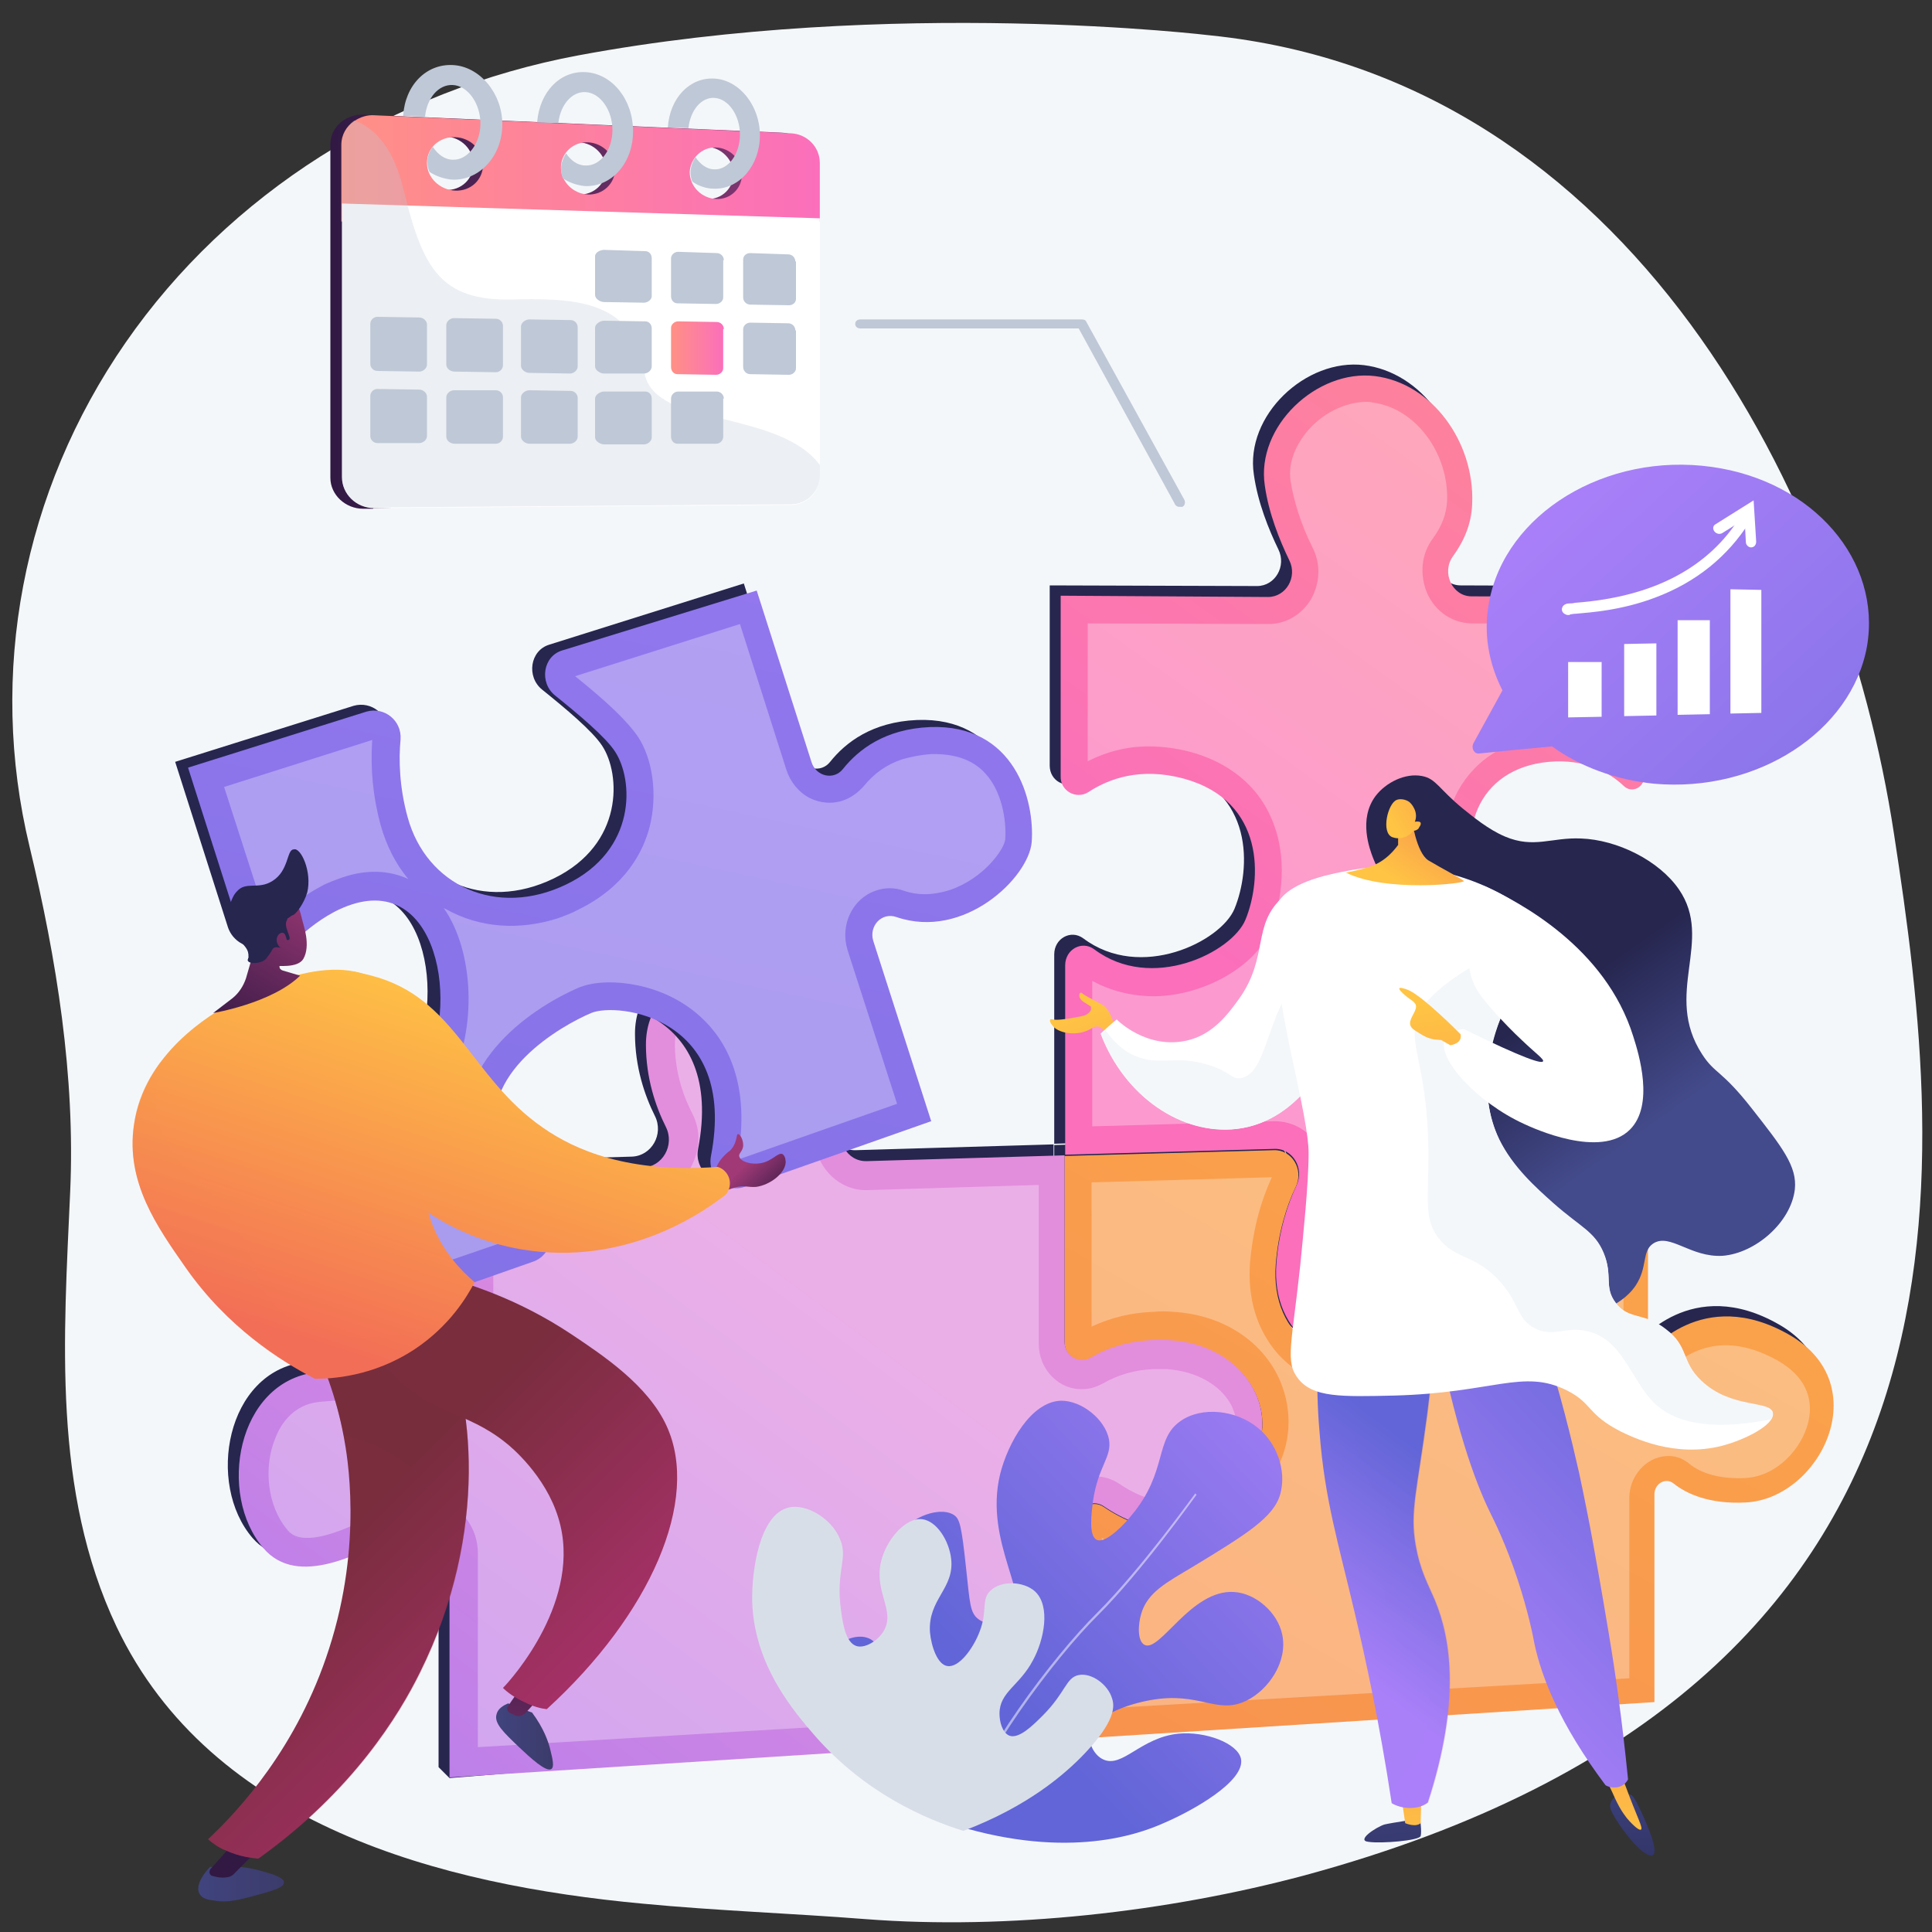 <?xml version="1.0" encoding="utf-8"?>
<!-- Generator: Adobe Illustrator 26.0.0, SVG Export Plug-In . SVG Version: 6.00 Build 0)  -->
<svg version="1.1" xmlns="http://www.w3.org/2000/svg" xmlns:xlink="http://www.w3.org/1999/xlink" x="0px" y="0px"
	 viewBox="0 0 300 300" style="enable-background:new 0 0 300 300;" xml:space="preserve">
<rect x="0" y="0" width="300" height="300" fill="#333333" stroke="none"/>
<style type="text/css">
	.st0{fill:#F4F7FA;}
	.st1{fill:#26264F;}
	.st2{fill:url(#SVGID_1_);}
	.st3{opacity:0.3;fill:#FFFFFF;}
	.st4{fill:url(#SVGID_00000174572190863759671560000010150855815486815635_);}
	.st5{fill:url(#SVGID_00000089565081782280775470000013874038576444627355_);}
	.st6{fill:url(#SVGID_00000040564068998441516280000007562451923634709895_);}
	.st7{fill:url(#SVGID_00000111175104303093739720000008879996394111650975_);}
	.st8{fill:url(#SVGID_00000116204612566068184690000010255847011257980851_);}
	.st9{fill:url(#SVGID_00000137826527692914170220000017700201731529805221_);}
	.st10{fill:url(#SVGID_00000054952606219427556800000008719549676077266324_);}
	.st11{fill:url(#SVGID_00000063632265916763321830000009312790021839862924_);}
	.st12{opacity:0.3;fill:url(#SVGID_00000048460407589514624420000000877765747910382222_);}
	.st13{fill:url(#SVGID_00000082358071198931191530000017874372272616351891_);}
	.st14{fill:url(#SVGID_00000122706376416941505590000006698931107677649296_);}
	.st15{fill:url(#SVGID_00000156576153984729066290000006258926070808161471_);}
	.st16{fill:url(#SVGID_00000178910097889520346820000004153220624759313555_);}
	.st17{opacity:0.3;fill:url(#SVGID_00000050631837366788311330000003271018198240320390_);}
	.st18{fill:url(#SVGID_00000010994109351622727200000016949272619972853431_);}
	.st19{fill:url(#SVGID_00000137133368882531472460000012662537119732545159_);}
	.st20{fill:url(#SVGID_00000006665610535815126940000002837180608212481711_);}
	.st21{fill:url(#SVGID_00000129927952424353158030000016672146842927305365_);}
	.st22{fill:url(#SVGID_00000127002459372677791930000014630272751097074825_);}
	.st23{fill:url(#SVGID_00000019639039775065712730000004010061633846892941_);}
	.st24{fill:url(#SVGID_00000011723513668473900770000014276563431294994363_);}
	.st25{fill:url(#SVGID_00000073700480340179825600000002840523779482051226_);}
	.st26{fill:url(#SVGID_00000052091086713925523470000000575785040168666533_);}
	.st27{fill:url(#SVGID_00000178890537051272620180000010649096899888852128_);}
	.st28{fill:#FFFFFF;}
	.st29{fill:url(#SVGID_00000098195455267580075380000006976628160554826629_);}
	.st30{opacity:0.3;fill:url(#SVGID_00000039135945447838084470000005367915395789330853_);}
	.st31{fill:url(#SVGID_00000128474406106288395850000014825318030947813279_);}
	.st32{fill:url(#SVGID_00000020377226363151413590000009934279083318185648_);}
	.st33{fill:url(#SVGID_00000022538789809931342290000005701256427332257169_);}
	.st34{fill:url(#SVGID_00000033347627895441624290000005708211579936178580_);}
	.st35{fill:url(#SVGID_00000139992728821250671430000001929134904566852999_);}
	.st36{opacity:0.5;fill:#FFFFFF;}
	.st37{fill:#D8DEE8;}
	.st38{fill:url(#SVGID_00000037675151617398377590000010024791835349616827_);}
	.st39{fill:url(#SVGID_00000058553507766710801660000017642178385065710471_);}
	.st40{fill:#BFC8D6;}
	.st41{fill:url(#SVGID_00000031898137258250642680000017517114808086058640_);}
	.st42{opacity:0.3;fill:#BFC8D6;}
</style>
<g id="Background">
</g>
<g id="Illustration">
	<g>
		<path class="st0" d="M294.1,129.5c-8-52.6-41-117.3-106.1-124c0,0-49.4-6-98.2,3.1C60.9,14,35.5,30.1,19.5,53.2
			c-16,23.1-21.4,51.4-14.9,78.3c4.2,17.5,7.1,35.6,6.3,53.5c-1,22.6-2.8,46.5,7.2,67.6c14.7,30.9,50.5,40.1,81.7,43
			c11.5,1.1,23.1,1.5,34.6,2.4c22.1,1.7,46.9-1.1,68.2-6.8C311,261.8,302.2,182.1,294.1,129.5z"/>
		<path class="st1" d="M258.2,228.7c2.1,1.7,5.7,3.3,11.3,3c11.5-0.6,20.3-18.2,6.8-26c-13.7-7.9-22,2.9-22,2.9V176l-27.3,0.8
			c-3,0.1-4.8,3.8-3.1,6.4c8.7,13.3-1.3,26.2-9.4,27.1c-9.4,1-18.9-4.1-18-15.7c0.4-5,1.7-9.1,3.1-12c1.3-2.7-0.6-5.8-3.4-5.7
			l-32.5,0.9v28.9c0,2.2,2.2,3.6,4.1,2.5c2.7-1.6,6.7-3,12.2-2.7c11,0.7,17.2,10,13.2,17.9c-7.6,15.3-17.7,11.8-23.4,7.9
			c-1.9-1.3-4.4,0.3-4.4,2.7v33.3l89.9-5.7v-32.1C255.2,228.8,257,227.7,258.2,228.7z"/>
		<path class="st1" d="M169.7,232.2c5.7,3.9,15.8,7.4,23.4-7.9c4-7.9-2.3-17.3-13.2-17.9c-5.5-0.3-9.5,1.1-12.2,2.7
			c-1.9,1.1-4.1-0.3-4.1-2.5v-28.9l-30.7,0.9c-3.1,0.1-5-3.3-3.5-6.2c10.7-19.4-6.6-27.2-10.9-26.8c-4.8,0.4-19.9,3.4-19.9,14.9
			c0,5.2,1.5,9.6,3.1,12.8c1.4,2.8-0.5,6.2-3.6,6.3l-27.8,0.8V209c0,3.2-3.2,5.6-6.2,4.6c-4.3-1.5-10.4-2.9-16.8-2.1
			c-12.2,1.5-15.3,18.9-8.1,27.3c5.3,6.2,15,1,22.3-3c3-1.7,6.6,0.5,6.6,3.9v34.7l1.7,1.7l95.6-7.8v-33.3
			C165.3,232.5,167.9,231,169.7,232.2z"/>
		<path class="st1" d="M167.3,121.3c3.2-2.1,8.1-3.9,14.8-2.1c12.8,3.5,12.1,15.8,9.6,21.9c-2.1,5.1-14.6,11.3-23.5,4.6
			c-1.9-1.4-4.5,0-4.5,2.5v29.4l32.5-0.9c2.8-0.1,4.7,3,3.4,5.7c-1.4,3-2.7,7-3.1,12c-0.9,11.6,8.6,16.7,18,15.7
			c8.1-0.8,18.1-13.8,9.4-27.1c-1.7-2.6,0.1-6.3,3.1-6.4l27.3-0.8l1.7-33.2l-1.7-1.7c-8.4,11-20.8,8.4-25.6-2.5
			c-4.9-10.9-0.9-20.9,10.1-21.9c5.6-0.5,9.4,1.6,11.7,3.8c1.2,1.1,3.1,0.2,3.1-1.5V91l-26.8-0.1c-3,0-4.7-3.7-2.9-6.2
			c1.6-2.2,2.9-4.9,3-8.2c0.4-9.5-6.2-18.7-15.1-19.8c-9-1.1-18.5,7.8-17.1,17c0.6,4.3,2.3,8.5,3.8,11.6c1.3,2.6-0.5,5.7-3.3,5.7
			L163,90.9v28C163,121.2,165.4,122.6,167.3,121.3z"/>
		<linearGradient id="SVGID_1_" gradientUnits="userSpaceOnUse" x1="353.591" y1="-22.673" x2="57.972" y2="490.991">
			<stop  offset="0" style="stop-color:#FFC444"/>
			<stop  offset="0.996" style="stop-color:#F36F56"/>
		</linearGradient>
		<path class="st2" d="M259.8,230.3c2.1,1.7,5.7,3.3,11.3,3c11.5-0.6,20.3-18.2,6.8-26c-13.7-7.9-22,2.9-22,2.9v-32.5l-27.3,0.8
			c-3,0.1-4.8,3.8-3.1,6.4c8.7,13.3-1.3,26.2-9.4,27.1c-9.4,1-18.9-4.1-18-15.7c0.4-5,1.7-9.1,3.1-12c1.3-2.7-0.6-5.8-3.4-5.7
			l-32.5,0.9v28.9c0,2.2,2.2,3.6,4.1,2.5c2.7-1.6,6.7-3,12.2-2.7c11,0.7,17.2,10,13.2,17.9c-7.6,15.3-17.7,11.8-23.4,7.9
			c-1.9-1.3-4.4,0.3-4.4,2.7v33.3l89.9-5.7v-32.1C256.8,230.4,258.6,229.4,259.8,230.3z"/>
		<path class="st3" d="M171.1,265.3v-26.5c3.5,2,7,2.8,10.4,2.7c4.7-0.2,11.5-2.8,16.9-13.7c2.3-4.5,2.2-9.7,0-14.2
			c-2.9-5.8-9-9.5-16.3-9.9c-1-0.1-1.9-0.1-2.9,0c-3.5,0.1-6.7,0.9-9.7,2.3v-22.4l28-0.8c-1.9,4.1-3,8.6-3.4,13.3
			c-0.4,5.6,1.1,10.4,4.3,14.1c3.8,4.2,9.7,6.5,16.3,6.2c0.5,0,1-0.1,1.6-0.1c5.8-0.6,11.7-5.4,14.6-11.9c3.1-6.9,2.4-14.7-1.9-21.5
			l23.1-0.7v39.9l6.7-9c0.3-0.3,3.4-4,8.7-4.2c2.7-0.1,5.6,0.7,8.6,2.4c4,2.3,5.6,5.6,4.7,9.5c-1,4.1-4.8,8.4-9.7,8.7
			c-3.8,0.2-6.9-0.6-8.9-2.3c-1-0.8-2.2-1.2-3.5-1.1c-3.1,0.2-5.7,3.1-5.7,6.5v28L171.1,265.3z"/>
		
			<linearGradient id="SVGID_00000178178548056156975520000008522510943441616556_" gradientUnits="userSpaceOnUse" x1="134.825" y1="202.4" x2="15.518" y2="362.168">
			<stop  offset="3.597120e-03" style="stop-color:#E38DDD"/>
			<stop  offset="1" style="stop-color:#9571F6"/>
		</linearGradient>
		<path style="fill:url(#SVGID_00000178178548056156975520000008522510943441616556_);" d="M171.4,233.9c5.7,3.9,15.8,7.4,23.4-7.9
			c4-7.9-2.3-17.3-13.2-17.9c-5.5-0.3-9.5,1.1-12.2,2.7c-1.9,1.1-4.1-0.3-4.1-2.5v-28.9l-30.7,0.9c-3.1,0.1-5-3.3-3.5-6.2
			c10.7-19.4-6.6-27.2-10.9-26.8c-4.8,0.4-19.9,3.4-19.9,14.9c0,5.2,1.5,9.6,3.1,12.8c1.4,2.8-0.5,6.2-3.6,6.3L72,182v28.6
			c0,3.2-3.2,5.6-6.2,4.6c-4.3-1.5-10.4-2.9-16.8-2.1c-12.2,1.5-15.3,18.9-8.1,27.3c5.3,6.2,15,1,22.3-3c3-1.7,6.6,0.5,6.6,3.9V276
			l97.2-6.2v-33.3C167,234.2,169.5,232.6,171.4,233.9z"/>
		<path class="st3" d="M74.2,271.3v-30.1c0-5-4-8.9-9-8.7c-1.4,0.1-2.7,0.4-4,1.1c-3.9,2.1-9.2,5-13.1,5.2c-2.1,0.1-3-0.6-3.6-1.4
			c-2.9-3.5-3.7-9.5-1.7-14.2c0.9-2.3,2.9-5.1,6.7-5.5c0.7-0.1,1.4-0.1,2.2-0.2c5-0.2,9.6,1,12.7,2c1,0.4,2.1,0.5,3.2,0.5
			c5-0.2,9-4.5,9-9.5v-24.1l23.4-0.7c3-0.1,5.6-1.7,7.2-4.3c1.5-2.7,1.7-5.8,0.3-8.5c-1.8-3.5-2.7-7.1-2.7-10.8
			c0-8.7,15.1-10.4,15.8-10.4c1.3,0,6.2,1.8,8.6,6c2.1,3.8,1.6,8.6-1.6,14.4c-1.5,2.7-1.5,5.9,0,8.6c1.5,2.6,4.2,4.2,7.1,4.1
			l26.6-0.8v24.6c0,2,0.7,3.8,2.1,5.2c1.3,1.3,3,2,4.8,1.9c1.1,0,2.2-0.4,3.1-0.9c2.3-1.3,4.9-2.1,7.8-2.2c0.7,0,1.4,0,2.1,0
			c4.5,0.3,8.3,2.4,10,5.6c0.7,1.4,1.3,3.6,0.1,6.1c-2.8,5.7-6.1,8.6-9.8,8.8c-2.9,0.1-5.8-1.4-7.7-2.7c-1.2-0.8-2.5-1.2-3.9-1.1
			c-3.8,0.2-7,3.6-7,7.7v29L74.2,271.3z"/>
		
			<linearGradient id="SVGID_00000090253844130522694100000012389837781645425316_" gradientUnits="userSpaceOnUse" x1="290.43" y1="23.206" x2="196.214" y2="154.716">
			<stop  offset="0" style="stop-color:#FF9085"/>
			<stop  offset="1" style="stop-color:#FB6FBB"/>
		</linearGradient>
		<path style="fill:url(#SVGID_00000090253844130522694100000012389837781645425316_);" d="M169,123c3.2-2.1,8.1-3.9,14.8-2.1
			c12.8,3.5,12.1,15.8,9.6,21.9c-2.1,5.1-14.6,11.3-23.5,4.6c-1.9-1.4-4.5,0-4.5,2.5v29.4l32.5-0.9c2.8-0.1,4.7,3,3.4,5.7
			c-1.4,3-2.7,7-3.1,12c-0.9,11.6,8.6,16.7,18,15.7c8.1-0.8,18.1-13.8,9.4-27.1c-1.7-2.6,0.1-6.3,3.1-6.4l27.3-0.8v-34.8
			c-8.4,11-20.8,8.4-25.6-2.5c-4.9-10.9-0.9-20.9,10.1-21.9c5.6-0.5,9.4,1.6,11.7,3.8c1.2,1.1,3.1,0.2,3.1-1.5V92.7l-26.8-0.1
			c-3,0-4.7-3.7-2.9-6.2c1.6-2.2,2.9-4.9,3-8.2c0.4-9.5-6.2-18.7-15.1-19.8c-9-1.1-18.5,7.8-17.1,17c0.6,4.3,2.3,8.5,3.8,11.6
			c1.3,2.6-0.5,5.7-3.3,5.7l-32.2-0.2v28C164.6,122.8,167.1,124.2,169,123z"/>
		<path class="st3" d="M214.8,207.7c-4.3,0.2-8.2-1.2-10.4-3.7c-1.7-1.9-2.5-4.5-2.2-7.6c0.3-3.7,1.2-7.2,2.7-10.5
			c1.2-2.6,1.1-5.6-0.3-8c-1.4-2.4-3.9-3.8-6.7-3.8l-28.3,0.8v-22.6c2.9,1.6,6.2,2.4,9.7,2.4c7.7-0.1,15.7-4.7,17.9-10.2
			c1.9-4.5,2.9-11.6,0.1-17.7c-1.5-3.4-4.9-7.9-12.3-10c-2.2-0.6-4.5-0.9-6.6-0.9c-3.4,0-6.5,0.8-9.5,2.3V96.8l28.1,0.1
			c2.7,0,5.2-1.5,6.6-3.9c1.4-2.5,1.5-5.5,0.2-8c-1.8-3.6-2.9-7.2-3.4-10.3c-0.5-3.3,1.3-6.1,2.4-7.5c2.4-3,6.1-4.8,9.4-4.8
			c0.3,0,0.6,0,0.9,0.1c6.6,0.8,11.9,7.8,11.6,15.3c-0.1,2-0.8,3.9-2.2,5.8c-1.8,2.4-2.1,5.6-0.9,8.5c1.3,2.9,3.9,4.6,6.8,4.7
			l23,0.1v19.8c-2.8-1.6-6-2.5-9.4-2.5c-0.6,0-1.3,0-1.9,0.1c-6.2,0.6-11,3.6-13.7,8.5c-2.9,5.4-2.7,12.5,0.4,19.4
			c3.3,7.5,9.8,12,16.9,11.9c2.9-0.1,5.8-0.9,8.4-2.5v21.9l-23.5,0.6c-2.9,0.1-5.5,1.8-6.8,4.6c-1.3,2.8-1.1,6,0.5,8.5
			c3.7,5.7,2.9,10.4,1.6,13.4c-1.9,4.1-5.5,6.7-8,6.9C215.5,207.7,215.1,207.7,214.8,207.7z"/>
		<g>
			<path class="st1" d="M43.1,145.7c1.8-1.8,4-3.7,6.8-5.2c15.4-8,19.8,13.2,14.1,24.3c-2.9,5.6-8.4,5.9-13.1,4.9
				c-3.5-0.8-6.5,2.5-5.4,6l9.1,28.3l26.2-9.2c2.9-1,3.7-4.9,1.5-7.1c-2.5-2.6-5.3-6.3-6.9-11.2c-3.5-10.9,9.9-18.4,14.4-20.3
				c4-1.7,22.8,0.5,18.6,22.2c-0.6,3.2,2.3,5.8,5.2,4.8l29-10.2l-9-28c-0.7-2.3,1.3-4.5,3.6-3.7c10.5,3.6,20.5-6.1,21-11.6
				c0.5-6.5-2.6-18.4-15.8-17.9c-7,0.3-11.1,3.5-13.5,6.5c-1.4,1.8-4.2,1.2-4.9-1.1l-8.5-26.6l-30.2,9.5c-3,0.9-3.6,5-1.1,7
				c3.6,2.9,7.8,6.4,9.3,8.7c2.9,4.4,3.4,15.3-7.5,20.6c-10.9,5.3-21.8,0.2-24.7-10.4c-1.3-4.7-1.4-9-1.1-12.1
				c0.2-2.9-2.5-5.1-5.3-4.3l-27.7,8.7l8.2,25.7C36.5,147.2,40.7,148.2,43.1,145.7z"/>
			
				<linearGradient id="SVGID_00000062878744078109565760000018169208478262514856_" gradientUnits="userSpaceOnUse" x1="954.614" y1="-842.374" x2="650.605" y2="-314.132" gradientTransform="matrix(0.952 -0.305 0.305 0.952 -507.217 984.35)">
				<stop  offset="0" style="stop-color:#AA80F9"/>
				<stop  offset="0.996" style="stop-color:#6165D7"/>
			</linearGradient>
			<path style="fill:url(#SVGID_00000062878744078109565760000018169208478262514856_);" d="M45.1,146.8c1.8-1.8,4-3.7,6.8-5.2
				c15.4-8,19.8,13.2,14.1,24.3c-2.9,5.6-8.4,5.9-13.1,4.9c-3.5-0.8-6.5,2.5-5.4,6l9.1,28.3l26.2-9.2c2.9-1,3.7-4.9,1.5-7.1
				c-2.5-2.6-5.3-6.3-6.9-11.2c-3.5-10.9,9.9-18.4,14.4-20.3c4-1.7,22.8,0.5,18.6,22.2c-0.6,3.2,2.3,5.8,5.2,4.8l29-10.2l-9-28
				c-0.7-2.3,1.3-4.5,3.6-3.7c10.5,3.6,20.5-6.1,21-11.6c0.5-6.5-2.6-18.4-15.8-17.9c-7,0.3-11.1,3.5-13.5,6.5
				c-1.4,1.8-4.2,1.2-4.9-1.1l-8.5-26.6L87.3,101c-3,0.9-3.6,5-1.1,7c3.6,2.9,7.8,6.4,9.3,8.7c2.9,4.4,3.4,15.3-7.5,20.6
				c-10.9,5.3-21.8,0.2-24.7-10.4c-1.3-4.7-1.4-9-1.1-12.1c0.2-2.9-2.5-5.1-5.3-4.3l-27.7,8.7l8.2,25.7
				C38.6,148.3,42.7,149.3,45.1,146.8z"/>
			<path class="st3" d="M59.4,199.3l-7.7-24c0,0,0-0.1,0-0.1c0,0,0.1-0.1,0.1-0.1c0,0,0,0,0.1,0c3.8,0.9,7.2,0.8,10.1-0.2
				c3.4-1.2,6.1-3.6,7.9-7c4.2-8.2,3.7-20.2-1-26.9c0.1,0.1,0.3,0.1,0.4,0.2c5.2,2.9,11.3,3.3,17.3,1.4l0,0c1.1-0.4,2.2-0.8,3.3-1.4
				c7.3-3.6,10-9,11-12.9c1.2-4.9,0.5-10.4-1.9-14c-0.6-0.8-2.2-3.3-9.7-9.3l25.6-8.1l7.2,22.6c0.6,1.9,1.9,3.5,3.6,4.4
				c1.6,0.8,3.5,1,5.2,0.4c1.2-0.4,2.3-1.2,3.2-2.2c1.6-2,3.6-3.4,6-4.2c1.4-0.4,2.9-0.7,4.5-0.8c3.7-0.1,6.5,0.9,8.4,3
				c2.5,2.7,3.3,7.1,3.1,10.2c-0.1,1.5-3.3,6.1-8.6,7.9c-2.5,0.8-4.9,0.9-7.2,0.1c-1.4-0.5-2.9-0.5-4.3,0c-3.6,1.2-5.6,5.3-4.4,9.2
				l7.7,23.9l-24.8,8.7c2.2-11.9-1.8-18.6-5.6-22.1c-5.9-5.5-14.4-6.2-18.3-4.9c-0.2,0.1-0.4,0.1-0.6,0.2
				c-8.2,3.5-21,12.8-16.8,25.8c1.5,4.8,4.2,9.1,7.8,12.8L59.4,199.3z M41.9,143.7c0,0-0.1,0-0.2-0.1l-6.9-21.4l23-7.3
				c-0.3,4.4,0.1,8.8,1.3,13.2c0.9,3.2,2.3,6,4.3,8.4c-3-1.4-6.5-1.5-10.1-0.3c-1.1,0.4-2.3,0.8-3.4,1.4
				C47.1,139.1,44.4,141.1,41.9,143.7C41.9,143.7,41.9,143.7,41.9,143.7z"/>
		</g>
		<g>
			
				<linearGradient id="SVGID_00000116916133966573717450000001162917765754500244_" gradientUnits="userSpaceOnUse" x1="30.75" y1="292.61" x2="44.103" y2="292.61">
				<stop  offset="0" style="stop-color:#40447E"/>
				<stop  offset="0.996" style="stop-color:#3C3B6B"/>
			</linearGradient>
			<path style="fill:url(#SVGID_00000116916133966573717450000001162917765754500244_);" d="M32.6,289.9c-1.5,1.6-2.2,3.2-1.6,4.2
				c0.4,0.7,1.2,0.9,2.2,1c1.5,0.3,3,0.2,6.2-0.7c3-0.8,4.7-1.3,4.7-2.1c0-0.7-1.5-1.2-2.9-1.6c-1.9-0.6-3.6-0.8-4.7-0.9
				C35.2,289.9,33.9,289.9,32.6,289.9z"/>
			
				<linearGradient id="SVGID_00000137115967505412367950000012116336438910703285_" gradientUnits="userSpaceOnUse" x1="76.982" y1="269.653" x2="85.811" y2="269.653">
				<stop  offset="0" style="stop-color:#40447E"/>
				<stop  offset="0.996" style="stop-color:#3C3B6B"/>
			</linearGradient>
			<path style="fill:url(#SVGID_00000137115967505412367950000012116336438910703285_);" d="M78.9,264.5c-0.7,0.3-1.6,0.8-1.8,1.7
				c-0.4,1.4,1.1,2.8,3.5,5.1c1.8,1.7,4.2,3.9,5,3.4c0.5-0.3,0.2-1.6-0.1-2.8c-0.3-1.4-1.1-3.6-2.9-6
				C82.5,265.9,82.5,265.9,78.9,264.5z"/>
			
				<linearGradient id="SVGID_00000145019775544581372560000012968051036479133084_" gradientUnits="userSpaceOnUse" x1="37.268" y1="291.962" x2="42.113" y2="301.998">
				<stop  offset="0" style="stop-color:#311944"/>
				<stop  offset="1" style="stop-color:#A03976"/>
			</linearGradient>
			<path style="fill:url(#SVGID_00000145019775544581372560000012968051036479133084_);" d="M36,286.5l-3.3,3.7
				c-0.3,0.4-0.2,1,0.3,1.1c0.7,0.2,1.7,0.4,2.7,0.1c0.2-0.1,0.4-0.2,0.5-0.3l3.3-3.3L36,286.5z"/>
			
				<linearGradient id="SVGID_00000085958933489480364650000003203855656829485454_" gradientUnits="userSpaceOnUse" x1="83.904" y1="252.238" x2="76.495" y2="285.24">
				<stop  offset="0" style="stop-color:#311944"/>
				<stop  offset="1" style="stop-color:#A03976"/>
			</linearGradient>
			<path style="fill:url(#SVGID_00000085958933489480364650000003203855656829485454_);" d="M80.7,262.3l-1.8,2.6
				c-0.3,0.4-0.1,0.9,0.3,1.1c0.3,0.1,0.6,0.3,0.9,0.4c0.5,0.2,1.1,0,1.5-0.4l2-2.2L80.7,262.3z"/>
			
				<linearGradient id="SVGID_00000059993113458479339250000018385644213286550412_" gradientUnits="userSpaceOnUse" x1="81.998" y1="277.486" x2="47.771" y2="243.259">
				<stop  offset="0" style="stop-color:#AB316D"/>
				<stop  offset="1" style="stop-color:#792D3D"/>
			</linearGradient>
			<path style="fill:url(#SVGID_00000059993113458479339250000018385644213286550412_);" d="M48.4,208c1.7,3.6,3.8,8.7,5,15.2
				c0.5,2.7,3,16.4-2.3,32.8c-4.9,15.3-14,25.1-18.8,29.6c0.7,0.6,1.6,1.3,2.9,1.8c2,0.9,3.8,1.1,4.9,1.2
				c14.7-10.5,21.9-22.4,25.1-28.9c10.9-21.9,8.2-43.3,3.4-52.4c-1.6-3-3.3-4.6-5.4-5.3C56.8,199.7,49.3,207.1,48.4,208z"/>
			
				<linearGradient id="SVGID_00000040536309129337802210000011019112062853275069_" gradientUnits="userSpaceOnUse" x1="81.998" y1="277.486" x2="47.771" y2="243.259">
				<stop  offset="0" style="stop-color:#AB316D"/>
				<stop  offset="1" style="stop-color:#792D3D"/>
			</linearGradient>
			<path style="opacity:0.3;fill:url(#SVGID_00000040536309129337802210000011019112062853275069_);" d="M68.6,207.3
				c-1.6-3-3.3-4.6-5.4-5.3c-6.4-2.3-13.9,5.1-14.8,6c1.7,3.5,3.7,8.6,5,14.9c4.5,1.1,10.8,3.6,13.9,9.5c5,9.6-2.2,21.1-3.7,23.5
				c-3.3,5.3-5.2,4.8-10,12.3c-3.6,5.7-3.9,8.2-7.1,11c-3.7,3.2-8.4,4.2-12.1,4.4c-0.7,0.7-1.4,1.4-2,2c0.7,0.6,1.6,1.3,2.9,1.8
				c2,0.9,3.8,1.1,4.9,1.2c14.7-10.5,21.9-22.4,25.1-28.9C76.1,237.9,73.4,216.4,68.6,207.3z"/>
			
				<linearGradient id="SVGID_00000060006949324098333070000006043552188457670078_" gradientUnits="userSpaceOnUse" x1="104.663" y1="254.821" x2="70.436" y2="220.594">
				<stop  offset="0" style="stop-color:#AB316D"/>
				<stop  offset="1" style="stop-color:#792D3D"/>
			</linearGradient>
			<path style="fill:url(#SVGID_00000060006949324098333070000006043552188457670078_);" d="M56.8,207.2c0.8,1.6,2.2,4,4.4,6.4
				c5.8,6,11.2,5.5,17.3,10.4c0.8,0.6,6.2,5.1,8.2,11.7c3.9,12.6-7.3,25.1-8.6,26.4c0.7,0.7,1.8,1.5,3.3,2.2c1.4,0.7,2.6,1,3.5,1.1
				c16.1-14.7,23.9-32.5,18.6-44c-2.9-6.3-9.8-10.9-14.9-14.3c-8.3-5.5-16.3-8-21.5-9.3C63.7,201.1,60.2,204.1,56.8,207.2z"/>
			
				<linearGradient id="SVGID_00000057843993879508450630000005721273552886374278_" gradientUnits="userSpaceOnUse" x1="59.758" y1="147.699" x2="40.819" y2="206.112">
				<stop  offset="0" style="stop-color:#FFC444"/>
				<stop  offset="0.996" style="stop-color:#F36F56"/>
			</linearGradient>
			<path style="fill:url(#SVGID_00000057843993879508450630000005721273552886374278_);" d="M66.3,173.7c0.2,7.1-1.4,10.8,0.9,16.6
				c1.7,4.2,4.4,7,6.5,8.8c-1.2,2.3-3.9,6.8-9.3,10.4c-6.5,4.3-13,4.6-15.5,4.6c-5.4-2.8-13.6-8-20.1-17.3c-4.4-6.3-9.3-13.2-8-22.1
				c1.6-11.2,12-17.2,15-18.9c1.9-1.1,15.3-8.8,23.5-3.2C65.8,157.2,66.2,168.4,66.3,173.7z"/>
			
				<linearGradient id="SVGID_00000052076507789234751540000011594377700806901379_" gradientUnits="userSpaceOnUse" x1="121.56" y1="186.803" x2="115.693" y2="180.935">
				<stop  offset="0" style="stop-color:#311944"/>
				<stop  offset="1" style="stop-color:#A03976"/>
			</linearGradient>
			<path style="fill:url(#SVGID_00000052076507789234751540000011594377700806901379_);" d="M111.1,181.8c0.2-1.1,1-2,1.5-2.5
				c0.5-0.5,0.7-0.5,1-0.9c0.9-1.1,0.7-2.3,1-2.3c0.3,0,0.8,0.8,0.8,1.7c0,1-0.8,1.3-0.6,1.8c0.2,0.8,1.9,1.3,3.4,1
				c1.7-0.3,2.6-1.7,3.3-1.4c0.5,0.3,0.5,1.2,0.5,1.3c-0.1,1.7-2.4,3.5-4.6,3.8c-1.3,0.1-1.8-0.3-3.3,0.1c-1,0.3-1.4,0.6-1.9,0.4
				C111.3,184.4,110.9,182.9,111.1,181.8z"/>
			
				<linearGradient id="SVGID_00000033341309083217157910000007244438780458265526_" gradientUnits="userSpaceOnUse" x1="84.775" y1="155.81" x2="65.836" y2="214.223">
				<stop  offset="0" style="stop-color:#FFC444"/>
				<stop  offset="0.996" style="stop-color:#F36F56"/>
			</linearGradient>
			<path style="fill:url(#SVGID_00000033341309083217157910000007244438780458265526_);" d="M111.4,181.2c-13.8,1-22.1-2.6-27.1-6.1
				c-11.3-7.8-13.5-20.2-26.6-23.6c-2.4-0.6-6.6-1.7-8.8,0.5c-4.7,4.4,0.8,20.6,10.6,30.6c2.2,2.2,10,9.9,22.8,11.6
				c16.5,2.2,28.3-7.1,30.4-8.7c0.6-0.7,0.8-1.7,0.5-2.6C112.7,181.5,111.5,181.2,111.4,181.2z"/>
			
				<linearGradient id="SVGID_00000175295328440969854740000017868391634461147834_" gradientUnits="userSpaceOnUse" x1="58.914" y1="147.425" x2="39.975" y2="205.839">
				<stop  offset="0" style="stop-color:#FFC444"/>
				<stop  offset="0.996" style="stop-color:#F36F56"/>
			</linearGradient>
			<path style="opacity:0.3;fill:url(#SVGID_00000175295328440969854740000017868391634461147834_);" d="M42.9,202.9
				c-3.9-3.7-2.1-6-6.8-13.4c-4.9-7.5-8.4-7.7-10.6-12.8c-1.2-2.6-1.9-6.4-0.6-11.8c-2,2.7-3.6,5.9-4.1,9.7
				c-1.3,8.8,3.6,15.8,8,22.1c6.6,9.3,14.7,14.5,20.1,17.3c2.5,0,9-0.3,15.5-4.6c2.4-1.6,4.3-3.4,5.8-5.1c-2,1.1-4.3,2.1-7,2.6
				C61.8,207.3,50.1,209.7,42.9,202.9z"/>
			
				<linearGradient id="SVGID_00000131367677552463369860000005232249576584725666_" gradientUnits="userSpaceOnUse" x1="35.007" y1="162.43" x2="50.219" y2="137.33">
				<stop  offset="0" style="stop-color:#311944"/>
				<stop  offset="1" style="stop-color:#A03976"/>
			</linearGradient>
			<path style="fill:url(#SVGID_00000131367677552463369860000005232249576584725666_);" d="M39.3,148.1l-1.1,3.8
				c-0.4,1.2-1.1,2.3-2.1,3.1l-3,2.3c0,0,9.1-1.5,13.5-5.8l-2.7-0.8c-0.3-0.1-0.5-0.3-0.5-0.6v-2.8L39.3,148.1z"/>
			<g>
				<g>
					
						<linearGradient id="SVGID_00000087390401645152248350000015814197435963164337_" gradientUnits="userSpaceOnUse" x1="33.93" y1="161.777" x2="49.142" y2="136.677">
						<stop  offset="0" style="stop-color:#311944"/>
						<stop  offset="1" style="stop-color:#A03976"/>
					</linearGradient>
					<path style="fill:url(#SVGID_00000087390401645152248350000015814197435963164337_);" d="M42.6,150c0.4-0.1,3.6,0.4,4.5-1.1
						c1.2-2.1,0-5.3-0.1-5.8c-0.5-2.1-0.7-2.4-1.1-2.9l-0.6-0.6c0,0,0,0-0.1-0.1c-0.4-0.3-1.8-0.7-2.1-0.7c-1-0.1-3,3.5-4.2,9
						c-0.1,0.2-0.2,0.4-0.3,0.6C38.4,149,42.6,150.2,42.6,150z"/>
					<path class="st1" d="M47.7,138.6c-0.5,1.7-1.7,3.3-2.2,3.5c-0.1,0-0.4,0.2-0.8,0.5c-0.1,0-0.1,0.1-0.1,0.2
						c-0.7,1,0.7,2.7,0.3,3.1c-0.3,0.3-1.4-0.5-1.6-0.2c-0.2,0.2,0.6,1.1,0.4,1.4c-0.2,0.2-0.7-0.2-1.2,0.1
						c-0.2,0.1-0.2,0.3-0.6,0.9c-0.2,0.3-0.5,0.6-0.6,0.8c-0.8,0.8-2.6,0.8-2.8,0.3c-0.1-0.1,0-0.2,0.1-0.6c0,0,0-0.4-0.1-0.8
						c-0.2-0.7-0.9-1.3-1.6-2.1c-1.2-1.5-1.4-2.6-1.4-2.9c0-0.1,0-0.2,0-0.3c-0.1-1.3,0.4-3.2,1.3-4.1c1.4-1.6,3.3-0.2,5.5-1.6
						c2.6-1.6,2.2-4.9,3.3-4.9C46.7,131.5,48.5,135.4,47.7,138.6z"/>
					
						<linearGradient id="SVGID_00000146471078211528162660000005159139147483007670_" gradientUnits="userSpaceOnUse" x1="34.205" y1="161.944" x2="49.417" y2="136.844">
						<stop  offset="0" style="stop-color:#311944"/>
						<stop  offset="1" style="stop-color:#A03976"/>
					</linearGradient>
					<path style="fill:url(#SVGID_00000146471078211528162660000005159139147483007670_);" d="M44.3,145.2c-0.3-0.7-1.1-0.3-1.3,0.4
						c-0.2,0.7,0.3,1.7,1,1.7C44.7,147.3,44.7,146.1,44.3,145.2z"/>
				</g>
			</g>
		</g>
		<g>
			
				<linearGradient id="SVGID_00000134965071348077382770000016555744864221630867_" gradientUnits="userSpaceOnUse" x1="215.404" y1="269.304" x2="217.454" y2="306.202">
				<stop  offset="0" style="stop-color:#444B8C"/>
				<stop  offset="0.996" style="stop-color:#26264F"/>
			</linearGradient>
			<path style="fill:url(#SVGID_00000134965071348077382770000016555744864221630867_);" d="M220.5,282.4c0,0,0.3,2,0.1,2.7
				c-0.2,0.7-6.1,1.2-8.1,0.9c-2-0.2,1.2-2.3,2.5-2.7C216.3,283,220.5,282.4,220.5,282.4z"/>
			
				<linearGradient id="SVGID_00000116195305610738885100000008370936740711946128_" gradientUnits="userSpaceOnUse" x1="219.276" y1="287.488" x2="218.187" y2="237.67">
				<stop  offset="0" style="stop-color:#FFC444"/>
				<stop  offset="0.996" style="stop-color:#F36F56"/>
			</linearGradient>
			<path style="fill:url(#SVGID_00000116195305610738885100000008370936740711946128_);" d="M217.6,279l0.6,4.1c0,0,1.6,0.7,2.4,0
				l0.1-4.3L217.6,279z"/>
			
				<linearGradient id="SVGID_00000057137254284438865890000013563934139108942499_" gradientUnits="userSpaceOnUse" x1="252.505" y1="267.243" x2="254.555" y2="304.139">
				<stop  offset="0" style="stop-color:#444B8C"/>
				<stop  offset="0.996" style="stop-color:#26264F"/>
			</linearGradient>
			<path style="fill:url(#SVGID_00000057137254284438865890000013563934139108942499_);" d="M251,278.8c0,0-1.3,0.9-0.9,2.1
				c0.3,1.1,3.3,5.6,5.4,6.9c2.1,1.3,1.4-1.4,0.8-3c-0.6-1.7-2.2-5.3-2.8-5.9C252.9,278.2,251,278.8,251,278.8z"/>
			
				<linearGradient id="SVGID_00000043451322376870686880000006185250339708140171_" gradientUnits="userSpaceOnUse" x1="251.94" y1="286.773" x2="250.851" y2="236.957">
				<stop  offset="0" style="stop-color:#FFC444"/>
				<stop  offset="0.996" style="stop-color:#F36F56"/>
			</linearGradient>
			<path style="fill:url(#SVGID_00000043451322376870686880000006185250339708140171_);" d="M248.7,274.3c0.6,1.7,1.2,3.1,1.7,4.1
				c1,2.3,1.6,3.1,2.2,3.9c0.5,0.6,1.8,2,2.2,1.8c0.4-0.2-0.6-1.9-2.4-6.8c-0.3-0.7-1.1-3-1.1-3l0,0H248.7z"/>
			
				<linearGradient id="SVGID_00000016792115968637412180000009149693286764269745_" gradientUnits="userSpaceOnUse" x1="203.459" y1="255.109" x2="224.148" y2="227.342">
				<stop  offset="0" style="stop-color:#AA80F9"/>
				<stop  offset="0.996" style="stop-color:#6165D7"/>
			</linearGradient>
			<path style="fill:url(#SVGID_00000016792115968637412180000009149693286764269745_);" d="M205.1,203.5
				c-0.4,4.3-0.9,10.9-0.2,18.9c0.8,10.5,2.9,17.1,5.5,28.2c1.6,6.8,3.8,16.8,5.7,29.4c0.5,0.3,1.8,0.9,3.5,0.7
				c1-0.1,1.7-0.5,2.1-0.8c5.1-15.7,3.6-25.4,1.1-31.4c-1.1-2.6-2.3-4.6-3-8.6c-0.9-5.2,0.2-8.2,1.8-20.3c1.1-8.7,0.9-10,0.2-11.3
				C218.9,203.1,209.6,203.2,205.1,203.5z"/>
			
				<linearGradient id="SVGID_00000135651183685681627610000000270199234748214696_" gradientUnits="userSpaceOnUse" x1="-305.364" y1="228.577" x2="-297.852" y2="274.515" gradientTransform="matrix(0.981 -0.194 0.194 0.981 422.568 -126.466)">
				<stop  offset="0" style="stop-color:#FFC444"/>
				<stop  offset="0.996" style="stop-color:#F36F56"/>
			</linearGradient>
			<path style="fill:url(#SVGID_00000135651183685681627610000000270199234748214696_);" d="M173.2,159.7c0,0-0.7-2.8-1.9-3.6
				c-1.2-0.7-2.9-1.5-3.3-1.9c-0.4-0.3-0.8,0.7,0.3,1.4c1.1,0.7,1.1,0.7,1.1,0.7c0,0.2,0,0.4,0,0.5c-0.2,0.5-0.8,0.9-1.5,1
				c-2.9,0.6-4,0.6-4.4,0.5c-0.1,0-0.3-0.1-0.4,0c-0.2,0.2,0.1,0.7,0.3,0.9c0.8,1.2,3.5,1.7,5.5,0.8c0.7-0.3,1-0.7,1.6-0.6
				c0.9,0.1,1.4,1.3,1.7,2.2L173.2,159.7z"/>
			
				<linearGradient id="SVGID_00000085230794069601491750000015519496297016638379_" gradientUnits="userSpaceOnUse" x1="218.828" y1="258.555" x2="267.284" y2="213.366">
				<stop  offset="0" style="stop-color:#AA80F9"/>
				<stop  offset="0.996" style="stop-color:#6165D7"/>
			</linearGradient>
			<path style="fill:url(#SVGID_00000085230794069601491750000015519496297016638379_);" d="M222.8,205.3
				c3.1,16.2,6.2,24.7,8.6,29.6c0.6,1.2,2.5,5,4.3,10.5c1.6,4.9,2.3,8.4,2.6,10c1.1,5,3.8,12.2,11,21.8c0.1,0.1,1.3,0.7,2.5,0.1
				c0.6-0.3,0.9-0.8,1-1c-0.9-9.1-2-16.8-3-22.7c-0.2-1.2-1.1-6.7-2.4-13.8c-0.5-2.8-1.3-6.9-2.2-11.1c-1.2-5.3-2.9-12.4-5.7-21
				C233.9,206.9,228.3,206.1,222.8,205.3z"/>
			<path class="st28" d="M170.9,160.5c0.8-0.7,1.6-1.5,2.5-2.2c0.3,0.3,4.7,4.6,10.8,3.3c4.2-0.9,6.6-4.3,8.2-6.5
				c4.7-6.6,1.9-11.5,6.9-15.9c1.4-1.2,4.1-2.8,5.9-2.3c4.3,1.1,6.7,13.9,2.6,24c-0.8,2-5.4,13.2-15.8,14.4
				C183.5,176.2,174.6,170.3,170.9,160.5z"/>
			
				<linearGradient id="SVGID_00000065776685205466692060000001686282704011140775_" gradientUnits="userSpaceOnUse" x1="252.681" y1="177.653" x2="238.333" y2="157.326">
				<stop  offset="0" style="stop-color:#444B8C"/>
				<stop  offset="0.996" style="stop-color:#26264F"/>
			</linearGradient>
			<path style="fill:url(#SVGID_00000065776685205466692060000001686282704011140775_);" d="M220.1,141.2c-1.8-1.6-5.2-3.5-6.9-8
				c-0.5-1.3-2.3-6,0.4-9.6c1.6-2.1,4.6-3.6,7.2-3.1c2.2,0.4,2.6,2,6.4,5.1c1.5,1.2,3.9,3.2,6.5,4.3c4.5,1.9,7.2,0.1,11.8,0.3
				c5.6,0.2,12.1,3.4,15.2,7.9c5.5,8-2.5,16.2,3.6,25.6c2,3.1,3,2.4,7.7,8.4c4.7,6,7.1,9,6.7,12.6c-0.6,5.1-6.1,9.9-11.2,10.3
				c-5,0.3-8.2-3.6-10.8-1.9c-1.8,1.2-0.8,3.6-2.7,6.5c-2.5,3.7-7.4,4.5-8.2,4.6c-7.4,1.1-17.3-7.5-21.5-17.8
				C216.4,168,229.8,150.1,220.1,141.2z"/>
			
				<linearGradient id="SVGID_00000096050747960868305270000012478722442647786370_" gradientUnits="userSpaceOnUse" x1="206.099" y1="257.075" x2="226.787" y2="229.309">
				<stop  offset="0" style="stop-color:#AA80F9"/>
				<stop  offset="0.996" style="stop-color:#6165D7"/>
			</linearGradient>
			<path style="opacity:0.3;fill:url(#SVGID_00000096050747960868305270000012478722442647786370_);" d="M222.9,248.5
				c-1.1-2.6-2.3-4.6-3-8.6c-0.9-5.2,0.2-8.2,1.8-20.3c1.1-8.7,0.9-10,0.2-11.3c-1.6-2.8-5.1-4.1-8.7-4.6c0,0.2,0.1,0.4,0.1,0.5
				c1.9,8.5-5.3,13.7-2,23.1c1.6,4.6,4.1,5.7,4.7,11c0.6,5-1.4,6.1-1,10.6c0.6,6.8,5.5,8.5,6.7,13.7c0.8,3.4,0.1,8.3-5.8,15.5
				c0.1,0.6,0.2,1.2,0.3,1.9c0.5,0.3,1.8,0.9,3.5,0.7c1-0.1,1.7-0.5,2.1-0.8C226.9,264.2,225.4,254.5,222.9,248.5z"/>
			<path class="st0" d="M204.1,149.1c-7.7,6.1-6.8,17.7-11.5,18.3c-1.4,0.2-1.4-0.9-4.8-2c-5-1.6-7.4,0-10.9-1.2
				c-1.5-0.5-3.4-1.6-5.2-4.2c-0.2,0.2-0.5,0.4-0.7,0.6c3.7,9.8,12.6,15.7,21,14.7c10.4-1.2,15-12.4,15.8-14.4
				c1.9-4.7,2.4-10,2-14.5C207.9,146.9,205.9,147.7,204.1,149.1z"/>
			<path class="st28" d="M198.6,139.9c0.5-0.7,2-2.8,8.3-4.2c3.2-0.7,9.1-2,16.6-0.4c10.4,2.2,16.9,8.4,19.3,11.1
				c-2,1.3-7.5,5.3-10.2,12.8c-0.8,2.3-3.4,10.3,0.2,17.8c2.1,4.3,5.7,7.6,8.5,10c4.2,3.7,6.3,4.3,7.7,7.6c1.5,3.6,0,5.4,1.9,7.8
				c2,2.6,4.4,1.4,7.8,4.1c3.5,2.7,2.3,5,5.5,8c4.7,4.4,10.8,3,11.1,5c0.2,1.7-4.1,4-7.9,5c-7.4,1.9-13.8-1.3-15.7-2.2
				c-5.3-2.7-4.4-4.4-8.4-6.4c-6.8-3.4-11.4,0.4-26.8,0.8c-8.3,0.2-12.6,0.3-14.9-2.6c-2.1-2.6-1-5.4,0.3-17.6c0,0,0,0,0,0
				c0.4-4.1,1.3-12.6,1.3-17.4c0-2.9-1-7.6-3-16.9c-0.1-0.6-1.2-5.6-2.1-12.4C197.4,143.5,197.5,141.6,198.6,139.9z"/>
			<g>
				<path class="st0" d="M264.2,214.4c-3.2-3-1.9-5.3-5.5-8c-3.4-2.7-5.8-1.4-7.8-4.1c-1.9-2.5-0.4-4.2-1.9-7.8
					c-1.4-3.3-3.5-3.9-7.7-7.6c-2.8-2.5-6.4-5.7-8.5-10c-3.6-7.5-1.1-15.5-0.2-17.8c2.7-7.5,8.2-11.5,10.2-12.8
					c-0.2-0.2-0.4-0.4-0.7-0.7c-13.1,1.8-20.8,9.4-21.7,11.6c-2.2,5.2,1.3,7.1,1.4,22.1c0,7.2-0.7,10,1.6,13
					c2.7,3.4,5.7,2.4,9.6,6.8c3,3.4,2.5,5.6,5.2,7.1c3,1.6,4.9-0.3,8.2,0.5c5.6,1.2,6.8,7.6,10.5,11.2c2.8,2.7,8,4.5,18.1,2.5
					c0.2-0.3,0.3-0.7,0.3-1C275,217.4,268.8,218.8,264.2,214.4z"/>
			</g>
			<path class="st28" d="M224.4,161.3c-1.4,3,5,9.9,12.2,13.2c1.5,0.7,11.9,5.5,16.5,0.9c3.8-3.8,1.4-11.7,0.5-14.5
				c-4.3-13.8-17.7-20.9-23.3-23.4c-4.2,10.4-1.7,15.1-0.7,16.6c1,1.5,3.8,4.7,6.8,7.5c2.1,2,3.4,2.9,3.2,3.2
				c-0.2,0.4-2.7-0.3-12.3-5C226.2,159.9,224.9,160.3,224.4,161.3z"/>
			
				<linearGradient id="SVGID_00000142140299328460908400000005070460532344533895_" gradientUnits="userSpaceOnUse" x1="217.512" y1="137.189" x2="230.17" y2="118.814">
				<stop  offset="0" style="stop-color:#FFC444"/>
				<stop  offset="0.996" style="stop-color:#F36F56"/>
			</linearGradient>
			<path style="fill:url(#SVGID_00000142140299328460908400000005070460532344533895_);" d="M219.2,127.1c0,0,0.7,5.3,2.6,6.5
				c2,1.2,5.1,2.8,5.5,3.2c0.3,0.4-12.1,1.8-18.3-1.3l0,0c2-0.4,2.6-0.6,2.6-0.6c0.6-0.2,1.6-0.4,2.6-1c0.7-0.4,1.8-1.2,2.9-2.7
				l0-2.9L219.2,127.1z"/>
			
				<linearGradient id="SVGID_00000129198566806060073910000003653455292069297083_" gradientUnits="userSpaceOnUse" x1="216.364" y1="127.869" x2="236.373" y2="115.823">
				<stop  offset="0" style="stop-color:#FFC444"/>
				<stop  offset="0.996" style="stop-color:#F36F56"/>
			</linearGradient>
			<path style="fill:url(#SVGID_00000129198566806060073910000003653455292069297083_);" d="M219.5,129c0,0-1.3,1.7-3.3,1
				c-1.8-0.7-0.7-5.3,0.7-5.8c0.5-0.2,1.3-0.1,1.9,0.3c0.4,0.3,1.5,1.6,0.9,3.1c0.5-0.1,0.9,0,0.9,0.2c0.1,0.3-0.3,0.7-0.3,0.8
				C220.1,128.9,219.7,129,219.5,129z"/>
			
				<linearGradient id="SVGID_00000098179972806186794750000006898463110901565609_" gradientUnits="userSpaceOnUse" x1="221.814" y1="155.732" x2="230.726" y2="210.234">
				<stop  offset="0" style="stop-color:#FFC444"/>
				<stop  offset="0.996" style="stop-color:#F36F56"/>
			</linearGradient>
			<path style="fill:url(#SVGID_00000098179972806186794750000006898463110901565609_);" d="M226.8,160.6c0,0-5.9-6-8.2-6.9
				c-2.4-0.9-1,0.4,0,1.2c1,0.7,1.6,1,1.1,2.1c-0.5,1.1-1.4,2.1,0,3c1.4,0.9,1.9,1.2,3,1.4c1.1,0.1,1.1,0.1,1.1,0.1l1.4,0.8
				C225.2,162.3,227.1,162.1,226.8,160.6z"/>
		</g>
		<g>
			
				<linearGradient id="SVGID_00000083050635443565942840000013422153663767229865_" gradientUnits="userSpaceOnUse" x1="237.443" y1="78.702" x2="330.409" y2="178.862">
				<stop  offset="0" style="stop-color:#AA80F9"/>
				<stop  offset="0.996" style="stop-color:#6165D7"/>
			</linearGradient>
			<path style="fill:url(#SVGID_00000083050635443565942840000013422153663767229865_);" d="M265.8,72.5
				c-16.4-2.3-32.1,7.2-34.6,21.1c-0.9,4.8,0,9.5,2.1,13.6l-4.5,8.2c-0.4,0.8,0.1,1.7,0.9,1.6c2.8-0.3,8-0.8,11.3-1.1
				c4.3,3.1,9.8,5.2,15.9,5.8c16,1.4,30.6-8.1,33-21.3C292.2,87.1,281.6,74.7,265.8,72.5z"/>
			<g>
				<polygon class="st28" points="248.7,111.3 243.5,111.4 243.5,102.8 248.7,102.8 				"/>
				<polygon class="st28" points="257.2,111.1 252.2,111.2 252.2,100 257.2,99.9 				"/>
				<polygon class="st28" points="265.5,110.9 260.5,111 260.5,96.3 265.5,96.3 				"/>
				<polygon class="st28" points="273.5,110.7 268.7,110.8 268.7,91.5 273.5,91.6 				"/>
				<path class="st28" d="M243.5,95.5c-0.1,0-0.2,0-0.4-0.1c-0.5-0.2-0.7-0.7-0.5-1.1c0.2-0.5,0.8-0.6,1.1-0.6c0.2,0,0.5,0,0.9-0.1
					c12.2-0.9,20.8-5.5,25.7-13.5c0.2-0.4,0.7-0.5,1.1-0.2c0.4,0.2,0.5,0.8,0.3,1.1c-3.4,5.4-8.3,9.4-14.7,11.8
					c-5.3,2-10.1,2.3-12.3,2.5c-0.4,0-0.7,0.1-0.9,0.1C243.8,95.5,243.7,95.5,243.5,95.5z M244.4,95C244.4,95,244.4,95,244.4,95
					C244.4,95,244.4,95,244.4,95z M244.4,95C244.4,95,244.4,95,244.4,95C244.4,95,244.4,95,244.4,95z M244.4,95
					C244.4,95,244.4,95,244.4,95C244.4,95,244.4,95,244.4,95z M244.4,95C244.4,95,244.4,95,244.4,95C244.4,95,244.4,95,244.4,95z
					 M244.4,95C244.4,95,244.4,95,244.4,95C244.4,95,244.4,95,244.4,95z M244.4,95C244.4,95,244.4,95,244.4,95
					C244.4,95,244.4,95,244.4,95z M244.4,95C244.4,95,244.4,95,244.4,95C244.4,95,244.4,95,244.4,95z"/>
				<path class="st28" d="M271.9,85c-0.4,0-0.8-0.4-0.8-0.8l-0.2-3.6l-3.5,2.2c-0.4,0.2-0.9,0.1-1.2-0.3c-0.3-0.4-0.2-0.9,0.2-1.1
					l5.9-3.7l0.4,6.4C272.7,84.6,272.4,85,271.9,85C271.9,85,271.9,85,271.9,85z"/>
			</g>
		</g>
		<g>
			<g>
				
					<linearGradient id="SVGID_00000144312672505379101780000001052364530554544798_" gradientUnits="userSpaceOnUse" x1="672.094" y1="474.498" x2="637.044" y2="541.379" gradientTransform="matrix(0.948 0.319 -0.319 0.948 -274.339 -450.547)">
					<stop  offset="0" style="stop-color:#AA80F9"/>
					<stop  offset="0.996" style="stop-color:#6165D7"/>
				</linearGradient>
				<path style="fill:url(#SVGID_00000144312672505379101780000001052364530554544798_);" d="M147,283c-3.8-1.6-8.4-4.4-12.1-9.1
					c-4-5.1-8.4-14.3-5.2-18c1.2-1.4,3.6-2.2,5.2-1.5c2.4,1,1.5,4.5,4.5,9.6c0.6,0.9,3.4,5.8,5.8,5.3c1.2-0.3,2-1.8,2.3-3.1
					c0.7-3.8-3.5-5.9-6.5-11.2c-3-5.5-4.3-13.6-0.6-17.6c2.1-2.3,6-3.4,7.8-2.1c0.8,0.6,1.1,1.5,1.8,8.1c0.6,5.5,0.6,7,1.9,8
					c1.3,1,3.8,1.1,5.1,0c3.5-3-4.3-11.8-1.7-22.5c1.2-4.8,4.8-11.3,9.5-11.4c3.2,0,6.8,2.9,7.4,6c0.5,2.8-1.7,4.1-2.5,9.7
					c-0.2,1.7-0.7,5.3,0.6,5.9c1.5,0.7,4.7-2.9,5.4-3.8c5.7-6.8,3.5-11.9,7.7-14.7c3.2-2.2,8.5-1.7,11.9,1.1c3,2.4,4.5,6.7,3.5,10.3
					c-1,3.6-5.2,6.2-13.6,11.3c-4,2.4-7,3.9-8,7.3c-0.5,1.7-0.6,4.2,0.5,4.8c2.4,1.3,7.2-8.6,13.9-8.2c3.4,0.2,6.8,3.2,7.5,6.6
					c0.9,4.2-2.1,8.6-5.6,10.3c-4.6,2.2-7.2-1.5-14.9-0.1c-3.4,0.6-9.1,2.5-9.4,5.6c-0.1,1.3,0.8,3,2.1,3.6c3,1.4,5.8-3.4,11.7-4
					c4.2-0.4,9.2,1.5,9.7,3.9c0.7,3.5-7.6,8.1-11.8,9.9C176.1,285.2,164.7,288.8,147,283z"/>
				<path class="st36" d="M149.3,281.9c2.4-8.9,14.1-24.6,21.1-31.5c6.8-6.8,15.1-18.4,15.2-18.5l0.2,0.2
					c-0.1,0.1-8.4,11.8-15.2,18.6c-7,6.9-18.6,22.6-21,31.4L149.3,281.9z"/>
			</g>
			<path class="st37" d="M149.6,284.3c-5.8-1.8-15.2-5.8-23-14.7c-3.2-3.7-9.5-10.9-9.8-20.9c-0.1-5,1.2-13.5,5.6-14.6
				c2.8-0.7,6.7,1.7,8,4.8c1.4,3.1-0.7,5,0.2,11.2c0.3,2.3,0.8,5,2.4,5.5c1.3,0.4,3.3-0.8,4.2-2.3c1.9-3.2-1.5-6-0.4-10.8
				c0.8-3.4,3.8-6.9,6.4-6.6c2.3,0.3,4.2,3.4,4.5,6.2c0.5,4.6-3.6,6.2-3.3,11.3c0.2,2.3,1.2,5.1,2.7,5.3c1.8,0.3,4-2.7,5-5.3
				c1.3-3.3,0.2-5,1.7-6.4c1.6-1.6,5.1-1.5,6.9,0.1c2.5,2.3,1.4,7.6-0.3,10.7c-2.1,4-5.2,4.9-5.2,8.3c0,1.2,0.4,2.9,1.5,3.4
				c1.5,0.6,3.7-1.6,5.2-3.1c3.6-3.6,3.6-5.9,5.6-6.3c2-0.4,4.6,1.5,5.2,3.7c0.4,1.2,0.4,3.5-4.1,8.3
				C165.4,275.5,159.6,280.5,149.6,284.3z"/>
		</g>
		<g>
			<g>
				<g>
					
						<linearGradient id="SVGID_00000170268804097615070790000000471649441199821450_" gradientUnits="userSpaceOnUse" x1="51.366" y1="48.329" x2="125.922" y2="48.329">
						<stop  offset="0" style="stop-color:#311944"/>
						<stop  offset="1" style="stop-color:#893976"/>
					</linearGradient>
					<path style="fill:url(#SVGID_00000170268804097615070790000000471649441199821450_);" d="M125.9,25.3c0-2.5-2-4.6-4.5-4.7
						l-64.9-2.8c-2.8-0.1-5.2,1.9-5.2,4.6v51.8c0,2.6,2.3,4.8,5.1,4.8l1.5,0l0.1-0.1l63.2-1.3c2.5,0,4.6-1.2,4.6-3.7V25.3z
						 M69.2,29.5c-2.4-0.1-4.4-2-4.4-4.3c0-2.3,2-4.1,4.4-4c2.4,0.1,4.3,2,4.3,4.3S71.6,29.6,69.2,29.5z M89.9,30.2
						c-2.3-0.1-4.2-2-4.2-4.2c0-2.3,1.9-4,4.2-3.9c2.3,0.1,4.2,2,4.2,4.2C94.1,28.5,92.2,30.3,89.9,30.2z M109.8,30.9
						c-2.3-0.1-4.1-1.9-4.1-4.2c0-2.2,1.8-3.9,4.1-3.9c2.2,0.1,4.1,2,4.1,4.2C113.9,29.2,112.1,31,109.8,30.9z"/>
					
						<linearGradient id="SVGID_00000171679479789510958500000009162478803797865374_" gradientUnits="userSpaceOnUse" x1="53.061" y1="26.058" x2="127.278" y2="26.058">
						<stop  offset="0" style="stop-color:#FF9085"/>
						<stop  offset="1" style="stop-color:#FB6FBB"/>
					</linearGradient>
					<path style="fill:url(#SVGID_00000171679479789510958500000009162478803797865374_);" d="M127.3,34.3v-9c0-2.5-2-4.5-4.5-4.6
						l-64.6-2.8c-1.2-0.1-2.3,0.3-3.2,0.9c-1.2,0.8-2,2.1-2,3.7v11.9H127.3z M111.2,22.9c2.2,0.1,4,1.9,4,4.2c0,2.2-1.8,3.9-4,3.8
						c-2.2-0.1-4.1-1.9-4.1-4.2C107.2,24.6,109,22.8,111.2,22.9z M91.3,22.1c2.3,0.1,4.2,2,4.2,4.2c0,2.2-1.9,4-4.2,3.9
						c-2.3-0.1-4.2-2-4.2-4.2C87.1,23.8,89,22,91.3,22.1z M70.7,21.3c2.4,0.1,4.3,2,4.3,4.3c0,2.3-1.9,4.1-4.3,4
						c-2.4-0.1-4.4-2-4.4-4.3C66.3,22.9,68.3,21.2,70.7,21.3z"/>
					<path class="st28" d="M53.1,31.6v42.5c0,2.6,2.2,4.8,5,4.8l64.7-0.5c2.5,0,4.5-2,4.5-4.5V33.9L53.1,31.6z"/>
					<g>
						<path class="st40" d="M101.2,40.1c0-0.6-0.4-1.1-1-1.1l-6.4-0.2c-0.6,0-1.4,0.4-1.4,1v6c0,0.6,0.8,1.1,1.4,1.1l6.2,0.1
							c0.6,0,1.2-0.5,1.2-1V40.1z"/>
						<path class="st40" d="M112.4,40.4c0-0.6-0.5-1.1-1.1-1.1l-6-0.2c-0.6,0-1.1,0.5-1.1,1v5.9c0,0.6,0.4,1.1,1,1.1l6,0.1
							c0.6,0,1.1-0.5,1.1-1V40.4z"/>
						<path class="st40" d="M123.5,40.6c0-0.6-0.5-1.1-1.1-1.1l-5.9-0.2c-0.6,0-1.1,0.4-1.1,1v5.9c0,0.6,0.5,1.1,1.1,1.1l6,0.1
							c0.6,0,1.1-0.4,1.1-1V40.6z"/>
						<path class="st40" d="M101.2,51c0-0.6-0.4-1.1-1-1.1l-6.4-0.1c-0.6,0-1.4,0.5-1.4,1.1v6c0,0.6,0.8,1.1,1.4,1.1L100,58
							c0.6,0,1.2-0.5,1.2-1.1V51z"/>
						
							<linearGradient id="SVGID_00000095337366091194508690000014492658246346765707_" gradientUnits="userSpaceOnUse" x1="104.233" y1="54.03" x2="112.366" y2="54.03">
							<stop  offset="0" style="stop-color:#FF9085"/>
							<stop  offset="1" style="stop-color:#FB6FBB"/>
						</linearGradient>
						<path style="fill:url(#SVGID_00000095337366091194508690000014492658246346765707_);" d="M112.4,51.1c0-0.6-0.5-1.1-1.1-1.1
							l-6-0.1c-0.6,0-1.1,0.5-1.1,1V57c0,0.6,0.4,1.1,1,1.1l6,0.1c0.6,0,1.1-0.5,1.1-1V51.1z"/>
						<path class="st40" d="M123.5,51.3c0-0.6-0.5-1.1-1.1-1.1l-5.9-0.1c-0.6,0-1.1,0.5-1.1,1v5.9c0,0.6,0.5,1.1,1.1,1.1l6,0.1
							c0.6,0,1.1-0.5,1.1-1V51.3z"/>
						<path class="st40" d="M66.3,50.4c0-0.6-0.6-1.1-1.2-1.1l-6.5-0.1c-0.6,0-1.1,0.5-1.1,1.1v6.2c0,0.6,0.5,1.1,1.1,1.1l6.5,0.1
							c0.6,0,1.2-0.5,1.2-1.1V50.4z"/>
						<path class="st40" d="M78.1,50.6c0-0.6-0.5-1.1-1.1-1.1l-6.5-0.1c-0.6,0-1.2,0.5-1.2,1.1v6.1c0,0.6,0.6,1.1,1.3,1.1l6.4,0.1
							c0.6,0,1.1-0.5,1.1-1.1V50.6z"/>
						<path class="st40" d="M89.7,50.8c0-0.6-0.5-1.1-1.1-1.1l-6.4-0.1c-0.6,0-1.3,0.5-1.3,1.1v6.1c0,0.6,0.7,1.1,1.3,1.1l6.3,0.1
							c0.6,0,1.2-0.5,1.2-1.1V50.8z"/>
						<path class="st40" d="M101.2,61.9c0-0.6-0.4-1.1-1-1.1l-6.4,0c-0.6,0-1.4,0.5-1.4,1.1v6c0,0.6,0.8,1.1,1.4,1.1l6.2,0
							c0.6,0,1.2-0.5,1.2-1.1V61.9z"/>
						<path class="st40" d="M112.4,61.9c0-0.6-0.5-1.1-1.1-1.1l-6,0c-0.6,0-1.1,0.5-1.1,1.1v5.9c0,0.6,0.4,1.1,1,1.1l6,0
							c0.6,0,1.1-0.5,1.1-1.1V61.9z"/>
						<path class="st40" d="M66.3,61.6c0-0.6-0.6-1.1-1.2-1.1l-6.5-0.1c-0.6,0-1.1,0.5-1.1,1.1v6.2c0,0.6,0.5,1.1,1.1,1.1l6.5,0
							c0.6,0,1.2-0.5,1.2-1.1V61.6z"/>
						<path class="st40" d="M78.1,61.7c0-0.6-0.5-1.1-1.1-1.1l-6.5,0c-0.6,0-1.2,0.5-1.2,1.1v6.1c0,0.6,0.6,1.1,1.3,1.1l6.4,0
							c0.6,0,1.1-0.5,1.1-1.1V61.7z"/>
						<path class="st40" d="M89.7,61.8c0-0.6-0.5-1.1-1.1-1.1l-6.4-0.1c-0.6,0-1.3,0.5-1.3,1.1v6.1c0,0.6,0.7,1.1,1.3,1.1l6.3,0
							c0.6,0,1.2-0.5,1.2-1.1V61.8z"/>
					</g>
					<path class="st40" d="M70.3,10.1c-4.1-0.2-7.4,3.1-7.7,7.9l3.4,0.1c0.3-2.9,2.1-5,4.3-4.9c2.3,0.1,4.3,2.8,4.3,6
						c0,3.1-2,5.7-4.3,5.6c-1.2,0-2.3-0.8-3.1-2c-0.5,0.6-1.3,2.1-0.5,3.9c1.1,0.7,2.3,1.1,3.6,1.2c4.2,0.1,7.7-3.7,7.7-8.6
						C78,14.5,74.5,10.3,70.3,10.1z"/>
					<path class="st40" d="M90.9,11.2c-3.9-0.2-7.1,3-7.5,7.8l3.3,0.1c0.3-2.8,2.1-4.9,4.2-4.8c2.3,0.1,4.2,2.8,4.2,5.9
						c0,3.1-1.9,5.6-4.2,5.5c-1.2,0-2.3-0.8-3-1.9c-0.4,0.6-1.2,2.1-0.5,3.9c1.1,0.7,2.3,1.1,3.5,1.2c4.1,0.1,7.4-3.6,7.4-8.5
						C98.3,15.4,95,11.4,90.9,11.2z"/>
					<path class="st40" d="M110.9,12.2c-3.8-0.2-6.9,3-7.2,7.6l3.2,0.1c0.3-2.8,2-4.8,4-4.7c2.2,0.1,4,2.7,4,5.7c0,3-1.8,5.5-4,5.4
						c-1.1,0-2.2-0.8-2.9-1.9c-0.4,0.6-1.2,2-0.5,3.8c1,0.7,2.2,1.1,3.4,1.1c3.9,0.1,7.1-3.6,7.1-8.3
						C118,16.4,114.8,12.4,110.9,12.2z"/>
					<path class="st42" d="M127.3,72.2v1.6c0,2.5-2,4.5-4.5,4.5l-64.7,0.5c-2.8,0-5-2.1-5-4.8V22.4c0-1.5,0.8-2.9,1.9-3.7
						c2.6,0.9,5.9,3.5,7.6,10.5c3,12.3,5.6,17.6,17.1,17.3c7.4-0.2,13,0.2,16.6,3.4c1.9,1.7,3.2,4.3,3.8,8.1c0.4,2.2,2,3.6,4.2,4.7
						c2.2,1,5.1,1.7,8.2,2.4C118,66.5,124.2,68,127.3,72.2z"/>
				</g>
			</g>
			<g>
				<path class="st40" d="M183.1,78.7c-0.3,0-0.6-0.2-0.7-0.5L167.5,51h-33.9c-0.5,0-0.8-0.3-0.8-0.7c0-0.5,0.4-0.7,0.8-0.7h34.4
					c0.3,0,0.6,0.1,0.7,0.4l15.2,27.6c0.2,0.4,0.1,0.9-0.3,1.1C183.4,78.7,183.2,78.7,183.1,78.7z"/>
			</g>
		</g>
	</g>
</g>
</svg>

